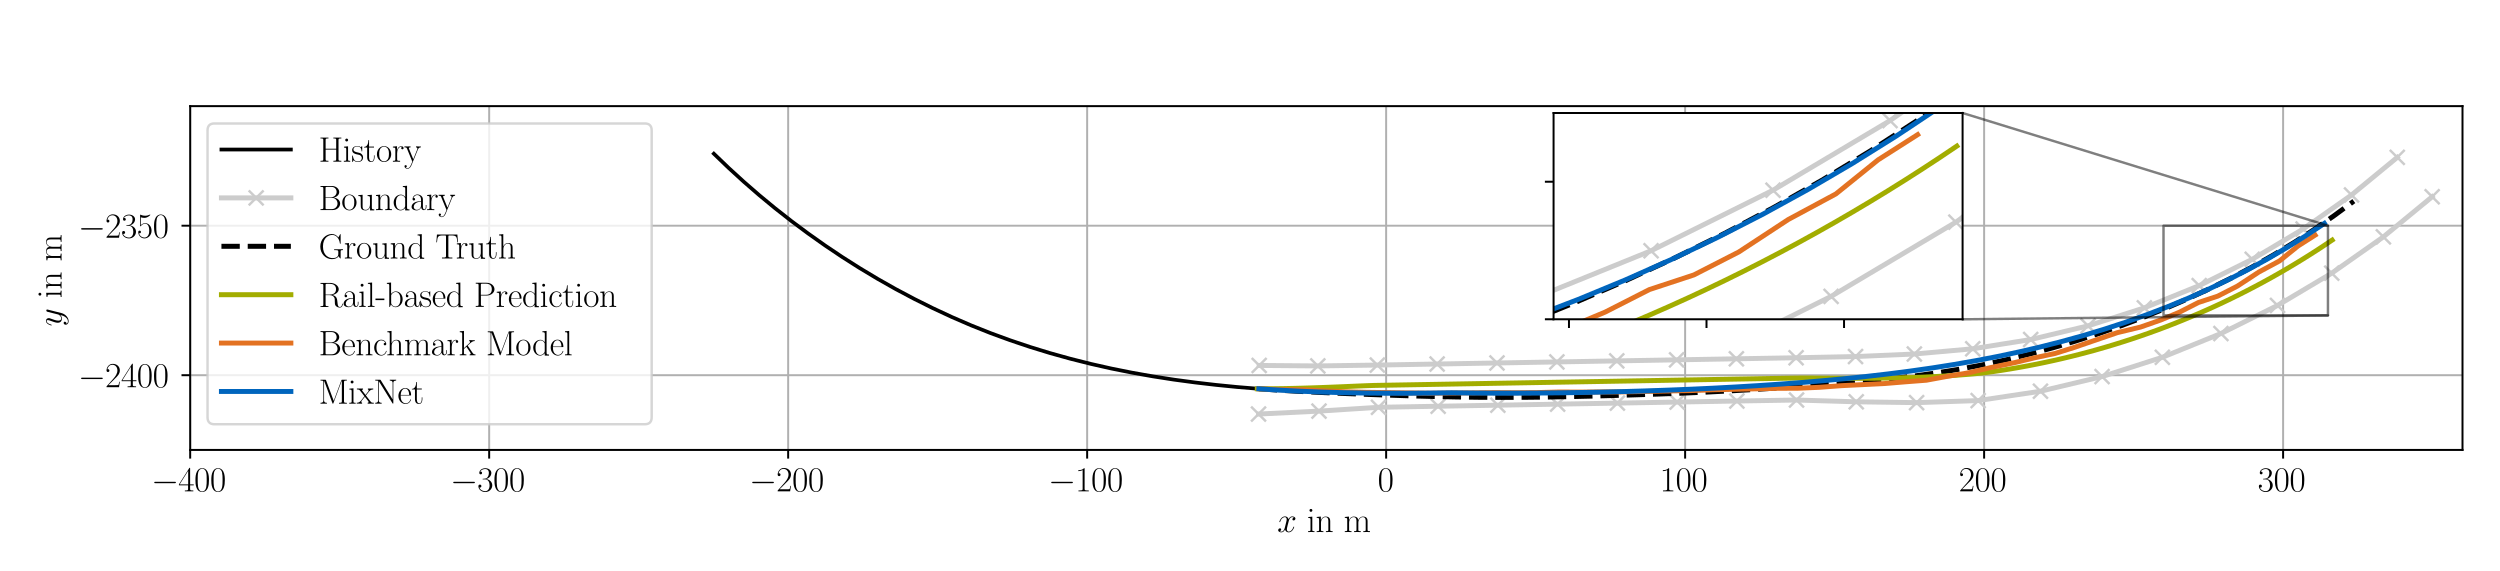 <?xml version="1.0" encoding="utf-8" standalone="no"?>
<!DOCTYPE svg PUBLIC "-//W3C//DTD SVG 1.1//EN"
  "http://www.w3.org/Graphics/SVG/1.1/DTD/svg11.dtd">
<svg height="230.4pt" version="1.1" viewBox="0 0 1008 230.4" width="1008pt" xmlns="http://www.w3.org/2000/svg" xmlns:xlink="http://www.w3.org/1999/xlink">
 <defs>
  <style type="text/css">*{stroke-linecap:butt;stroke-linejoin:round;}</style>
 </defs>
 <g id="figure_1">
  <g id="patch_1">
   <path d="M 0 230.4 
L 1008 230.4 
L 1008 0 
L 0 0 
z
" style="fill:#ffffff;"/>
  </g>
  <g id="axes_1">
   <g id="patch_2">
    <path d="M 76.68 181.42 
L 992.88 181.42 
L 992.88 42.784 
L 76.68 42.784 
z
" style="fill:#ffffff;"/>
   </g>
   <g id="matplotlib.axis_1">
    <g id="xtick_1">
     <g id="line2d_1">
      <path clip-path="url(#p7d29afaa4d)" d="M 76.68 181.42 
L 76.68 42.784 
" style="fill:none;stroke:#b0b0b0;stroke-linecap:square;stroke-width:0.8;"/>
     </g>
     <g id="line2d_2">
      <defs>
       <path d="M 0 0 
L 0 3.5 
" id="m3eb6d9609a" style="stroke:#000000;stroke-width:0.8;"/>
      </defs>
      <g>
       <use style="stroke:#000000;stroke-width:0.8;" x="76.68" xlink:href="#m3eb6d9609a" y="181.42"/>
      </g>
     </g>
     <g id="text_1">
      <!-- $\mathdefault{−400}$ -->
      <g transform="translate(61.013 198.106)scale(0.14 -0.14)">
       <defs>
        <path d="M 4218 1472 
C 4326 1472 4442 1472 4442 1600 
C 4442 1728 4326 1728 4218 1728 
L 755 1728 
C 646 1728 531 1728 531 1600 
C 531 1472 646 1472 755 1472 
L 4218 1472 
z
" id="CMSY10-0" transform="scale(0.016)"/>
        <path d="M 2150 4122 
C 2150 4256 2144 4256 2029 4256 
L 128 1254 
L 128 1088 
L 1779 1088 
L 1779 457 
C 1779 224 1766 160 1318 160 
L 1197 160 
L 1197 0 
C 1402 0 1747 0 1965 0 
C 2182 0 2528 0 2733 0 
L 2733 160 
L 2611 160 
C 2163 160 2150 224 2150 457 
L 2150 1088 
L 2803 1088 
L 2803 1254 
L 2150 1254 
L 2150 4122 
z
M 1798 3703 
L 1798 1254 
L 256 1254 
L 1798 3703 
z
" id="CMR17-34" transform="scale(0.016)"/>
        <path d="M 2688 2025 
C 2688 2416 2682 3080 2413 3591 
C 2176 4039 1798 4198 1466 4198 
C 1158 4198 768 4058 525 3597 
C 269 3118 243 2524 243 2025 
C 243 1661 250 1106 448 619 
C 723 -39 1216 -128 1466 -128 
C 1760 -128 2208 -7 2470 600 
C 2662 1042 2688 1559 2688 2025 
z
M 1466 -26 
C 1056 -26 813 325 723 812 
C 653 1188 653 1738 653 2096 
C 653 2588 653 2997 736 3387 
C 858 3929 1216 4096 1466 4096 
C 1728 4096 2067 3923 2189 3400 
C 2272 3036 2278 2607 2278 2096 
C 2278 1680 2278 1169 2202 792 
C 2067 95 1690 -26 1466 -26 
z
" id="CMR17-30" transform="scale(0.016)"/>
       </defs>
       <use transform="scale(0.996)" xlink:href="#CMSY10-0"/>
       <use transform="translate(77.487 0)scale(0.996)" xlink:href="#CMR17-34"/>
       <use transform="translate(123.178 0)scale(0.996)" xlink:href="#CMR17-30"/>
       <use transform="translate(168.868 0)scale(0.996)" xlink:href="#CMR17-30"/>
      </g>
     </g>
    </g>
    <g id="xtick_2">
     <g id="line2d_3">
      <path clip-path="url(#p7d29afaa4d)" d="M 197.233 181.42 
L 197.233 42.784 
" style="fill:none;stroke:#b0b0b0;stroke-linecap:square;stroke-width:0.8;"/>
     </g>
     <g id="line2d_4">
      <g>
       <use style="stroke:#000000;stroke-width:0.8;" x="197.233" xlink:href="#m3eb6d9609a" y="181.42"/>
      </g>
     </g>
     <g id="text_2">
      <!-- $\mathdefault{−300}$ -->
      <g transform="translate(181.566 198.106)scale(0.14 -0.14)">
       <defs>
        <path d="M 1414 2157 
C 1984 2157 2234 1662 2234 1090 
C 2234 320 1824 25 1453 25 
C 1114 25 563 194 390 693 
C 422 680 454 680 486 680 
C 640 680 755 782 755 948 
C 755 1133 614 1216 486 1216 
C 378 1216 211 1165 211 926 
C 211 335 787 -128 1466 -128 
C 2176 -128 2720 430 2720 1085 
C 2720 1707 2208 2157 1600 2227 
C 2086 2328 2554 2756 2554 3329 
C 2554 3820 2048 4179 1472 4179 
C 890 4179 378 3829 378 3329 
C 378 3110 544 3072 627 3072 
C 762 3072 877 3155 877 3321 
C 877 3486 762 3569 627 3569 
C 602 3569 570 3569 544 3557 
C 730 3959 1235 4032 1459 4032 
C 1683 4032 2106 3925 2106 3320 
C 2106 3143 2080 2828 1862 2550 
C 1670 2304 1453 2304 1242 2284 
C 1210 2284 1062 2269 1037 2269 
C 992 2263 966 2257 966 2208 
C 966 2163 973 2157 1101 2157 
L 1414 2157 
z
" id="CMR17-33" transform="scale(0.016)"/>
       </defs>
       <use transform="scale(0.996)" xlink:href="#CMSY10-0"/>
       <use transform="translate(77.487 0)scale(0.996)" xlink:href="#CMR17-33"/>
       <use transform="translate(123.178 0)scale(0.996)" xlink:href="#CMR17-30"/>
       <use transform="translate(168.868 0)scale(0.996)" xlink:href="#CMR17-30"/>
      </g>
     </g>
    </g>
    <g id="xtick_3">
     <g id="line2d_5">
      <path clip-path="url(#p7d29afaa4d)" d="M 317.785 181.42 
L 317.785 42.784 
" style="fill:none;stroke:#b0b0b0;stroke-linecap:square;stroke-width:0.8;"/>
     </g>
     <g id="line2d_6">
      <g>
       <use style="stroke:#000000;stroke-width:0.8;" x="317.785" xlink:href="#m3eb6d9609a" y="181.42"/>
      </g>
     </g>
     <g id="text_3">
      <!-- $\mathdefault{−200}$ -->
      <g transform="translate(302.118 198.106)scale(0.14 -0.14)">
       <defs>
        <path d="M 2669 989 
L 2554 989 
C 2490 536 2438 459 2413 420 
C 2381 369 1920 369 1830 369 
L 602 369 
C 832 619 1280 1072 1824 1597 
C 2214 1967 2669 2402 2669 3035 
C 2669 3790 2067 4224 1395 4224 
C 691 4224 262 3604 262 3030 
C 262 2780 448 2748 525 2748 
C 589 2748 781 2787 781 3010 
C 781 3207 614 3264 525 3264 
C 486 3264 448 3258 422 3245 
C 544 3790 915 4058 1306 4058 
C 1862 4058 2227 3617 2227 3035 
C 2227 2479 1901 2000 1536 1584 
L 262 146 
L 262 0 
L 2515 0 
L 2669 989 
z
" id="CMR17-32" transform="scale(0.016)"/>
       </defs>
       <use transform="scale(0.996)" xlink:href="#CMSY10-0"/>
       <use transform="translate(77.487 0)scale(0.996)" xlink:href="#CMR17-32"/>
       <use transform="translate(123.178 0)scale(0.996)" xlink:href="#CMR17-30"/>
       <use transform="translate(168.868 0)scale(0.996)" xlink:href="#CMR17-30"/>
      </g>
     </g>
    </g>
    <g id="xtick_4">
     <g id="line2d_7">
      <path clip-path="url(#p7d29afaa4d)" d="M 438.338 181.42 
L 438.338 42.784 
" style="fill:none;stroke:#b0b0b0;stroke-linecap:square;stroke-width:0.8;"/>
     </g>
     <g id="line2d_8">
      <g>
       <use style="stroke:#000000;stroke-width:0.8;" x="438.338" xlink:href="#m3eb6d9609a" y="181.42"/>
      </g>
     </g>
     <g id="text_4">
      <!-- $\mathdefault{−100}$ -->
      <g transform="translate(422.671 198.106)scale(0.14 -0.14)">
       <defs>
        <path d="M 1702 4058 
C 1702 4192 1696 4192 1606 4192 
C 1357 3916 979 3827 621 3827 
C 602 3827 570 3827 563 3808 
C 557 3795 557 3782 557 3648 
C 755 3648 1088 3686 1344 3839 
L 1344 461 
C 1344 236 1331 160 781 160 
L 589 160 
L 589 0 
C 896 0 1216 0 1523 0 
C 1830 0 2150 0 2458 0 
L 2458 160 
L 2266 160 
C 1715 160 1702 230 1702 458 
L 1702 4058 
z
" id="CMR17-31" transform="scale(0.016)"/>
       </defs>
       <use transform="scale(0.996)" xlink:href="#CMSY10-0"/>
       <use transform="translate(77.487 0)scale(0.996)" xlink:href="#CMR17-31"/>
       <use transform="translate(123.178 0)scale(0.996)" xlink:href="#CMR17-30"/>
       <use transform="translate(168.868 0)scale(0.996)" xlink:href="#CMR17-30"/>
      </g>
     </g>
    </g>
    <g id="xtick_5">
     <g id="line2d_9">
      <path clip-path="url(#p7d29afaa4d)" d="M 558.891 181.42 
L 558.891 42.784 
" style="fill:none;stroke:#b0b0b0;stroke-linecap:square;stroke-width:0.8;"/>
     </g>
     <g id="line2d_10">
      <g>
       <use style="stroke:#000000;stroke-width:0.8;" x="558.891" xlink:href="#m3eb6d9609a" y="181.42"/>
      </g>
     </g>
     <g id="text_5">
      <!-- $\mathdefault{0}$ -->
      <g transform="translate(555.476 198.106)scale(0.14 -0.14)">
       <use transform="scale(0.996)" xlink:href="#CMR17-30"/>
      </g>
     </g>
    </g>
    <g id="xtick_6">
     <g id="line2d_11">
      <path clip-path="url(#p7d29afaa4d)" d="M 679.443 181.42 
L 679.443 42.784 
" style="fill:none;stroke:#b0b0b0;stroke-linecap:square;stroke-width:0.8;"/>
     </g>
     <g id="line2d_12">
      <g>
       <use style="stroke:#000000;stroke-width:0.8;" x="679.443" xlink:href="#m3eb6d9609a" y="181.42"/>
      </g>
     </g>
     <g id="text_6">
      <!-- $\mathdefault{100}$ -->
      <g transform="translate(669.2 198.106)scale(0.14 -0.14)">
       <use transform="scale(0.996)" xlink:href="#CMR17-31"/>
       <use transform="translate(45.69 0)scale(0.996)" xlink:href="#CMR17-30"/>
       <use transform="translate(91.381 0)scale(0.996)" xlink:href="#CMR17-30"/>
      </g>
     </g>
    </g>
    <g id="xtick_7">
     <g id="line2d_13">
      <path clip-path="url(#p7d29afaa4d)" d="M 799.996 181.42 
L 799.996 42.784 
" style="fill:none;stroke:#b0b0b0;stroke-linecap:square;stroke-width:0.8;"/>
     </g>
     <g id="line2d_14">
      <g>
       <use style="stroke:#000000;stroke-width:0.8;" x="799.996" xlink:href="#m3eb6d9609a" y="181.42"/>
      </g>
     </g>
     <g id="text_7">
      <!-- $\mathdefault{200}$ -->
      <g transform="translate(789.753 198.106)scale(0.14 -0.14)">
       <use transform="scale(0.996)" xlink:href="#CMR17-32"/>
       <use transform="translate(45.69 0)scale(0.996)" xlink:href="#CMR17-30"/>
       <use transform="translate(91.381 0)scale(0.996)" xlink:href="#CMR17-30"/>
      </g>
     </g>
    </g>
    <g id="xtick_8">
     <g id="line2d_15">
      <path clip-path="url(#p7d29afaa4d)" d="M 920.548 181.42 
L 920.548 42.784 
" style="fill:none;stroke:#b0b0b0;stroke-linecap:square;stroke-width:0.8;"/>
     </g>
     <g id="line2d_16">
      <g>
       <use style="stroke:#000000;stroke-width:0.8;" x="920.548" xlink:href="#m3eb6d9609a" y="181.42"/>
      </g>
     </g>
     <g id="text_8">
      <!-- $\mathdefault{300}$ -->
      <g transform="translate(910.306 198.106)scale(0.14 -0.14)">
       <use transform="scale(0.996)" xlink:href="#CMR17-33"/>
       <use transform="translate(45.69 0)scale(0.996)" xlink:href="#CMR17-30"/>
       <use transform="translate(91.381 0)scale(0.996)" xlink:href="#CMR17-30"/>
      </g>
     </g>
    </g>
    <g id="text_9">
     <!-- $x$ in m -->
     <g transform="translate(514.967 214.504)scale(0.14 -0.14)">
      <defs>
       <path d="M 3034 2606 
C 2829 2567 2752 2414 2752 2293 
C 2752 2139 2874 2088 2963 2088 
C 3155 2088 3290 2254 3290 2427 
C 3290 2695 2982 2816 2714 2816 
C 2323 2816 2106 2433 2048 2312 
C 1901 2816 1504 2816 1389 2816 
C 736 2816 390 1980 390 1839 
C 390 1814 416 1782 461 1782 
C 512 1782 525 1820 538 1846 
C 755 2555 1184 2689 1370 2689 
C 1658 2689 1715 2420 1715 2267 
C 1715 2127 1677 1980 1600 1673 
L 1382 798 
C 1286 415 1101 64 762 64 
C 730 64 570 64 435 147 
C 666 192 717 383 717 460 
C 717 588 621 664 499 664 
C 346 664 179 530 179 326 
C 179 57 480 -64 755 -64 
C 1062 -64 1280 179 1414 441 
C 1517 64 1837 -64 2074 -64 
C 2726 -64 3072 773 3072 913 
C 3072 945 3046 971 3008 971 
C 2950 971 2944 939 2925 888 
C 2752 326 2381 64 2093 64 
C 1869 64 1747 230 1747 492 
C 1747 632 1773 734 1875 1156 
L 2099 2024 
C 2195 2408 2413 2689 2707 2689 
C 2720 2689 2899 2689 3034 2606 
z
" id="CMMI12-78" transform="scale(0.016)"/>
       <path d="M 992 3909 
C 992 4049 877 4170 730 4170 
C 589 4170 467 4056 467 3909 
C 467 3769 582 3648 730 3648 
C 870 3648 992 3763 992 3909 
z
M 243 2706 
L 243 2541 
C 602 2541 653 2502 653 2197 
L 653 427 
C 653 184 627 153 218 153 
L 218 -13 
C 371 0 646 0 806 0 
C 960 0 1222 0 1370 -13 
L 1370 153 
C 992 153 979 191 979 420 
L 979 2776 
L 243 2706 
z
" id="CMR17-69" transform="scale(0.016)"/>
       <path d="M 2656 1933 
C 2656 2259 2592 2790 1837 2790 
C 1331 2790 1069 2400 973 2144 
L 966 2144 
L 966 2790 
L 211 2720 
L 211 2554 
C 589 2554 646 2515 646 2208 
L 646 428 
C 646 184 621 153 211 153 
L 211 -13 
C 365 0 646 0 813 0 
C 979 0 1267 0 1421 -13 
L 1421 153 
C 1011 153 986 178 986 428 
L 986 1658 
C 986 2247 1344 2688 1792 2688 
C 2266 2688 2317 2266 2317 1958 
L 2317 428 
C 2317 184 2291 153 1882 153 
L 1882 -13 
C 2035 0 2317 0 2483 0 
C 2650 0 2938 0 3091 -13 
L 3091 153 
C 2682 153 2656 178 2656 428 
L 2656 1933 
z
" id="CMR17-6e" transform="scale(0.016)"/>
       <path d="M 4326 1933 
C 4326 2252 4269 2790 3507 2790 
C 3072 2790 2771 2496 2656 2151 
L 2650 2151 
C 2573 2676 2195 2790 1837 2790 
C 1331 2790 1069 2400 973 2144 
L 966 2144 
L 966 2790 
L 211 2720 
L 211 2554 
C 589 2554 646 2515 646 2208 
L 646 428 
C 646 184 621 153 211 153 
L 211 -13 
C 365 0 646 0 813 0 
C 979 0 1267 0 1421 -13 
L 1421 153 
C 1011 153 986 178 986 428 
L 986 1658 
C 986 2247 1344 2688 1792 2688 
C 2266 2688 2317 2266 2317 1958 
L 2317 428 
C 2317 184 2291 153 1882 153 
L 1882 -13 
C 2035 0 2317 0 2483 0 
C 2650 0 2938 0 3091 -13 
L 3091 153 
C 2682 153 2656 178 2656 428 
L 2656 1658 
C 2656 2247 3014 2688 3462 2688 
C 3936 2688 3987 2266 3987 1958 
L 3987 428 
C 3987 184 3962 153 3552 153 
L 3552 -13 
C 3706 0 3987 0 4154 0 
C 4320 0 4608 0 4762 -13 
L 4762 153 
C 4352 153 4326 178 4326 428 
L 4326 1933 
z
" id="CMR17-6d" transform="scale(0.016)"/>
      </defs>
      <use transform="scale(0.996)" xlink:href="#CMMI12-78"/>
      <use transform="translate(85.51 0)scale(0.996)" xlink:href="#CMR17-69"/>
      <use transform="translate(110.381 0)scale(0.996)" xlink:href="#CMR17-6e"/>
      <use transform="translate(191.352 0)scale(0.996)" xlink:href="#CMR17-6d"/>
     </g>
    </g>
   </g>
   <g id="matplotlib.axis_2">
    <g id="ytick_1">
     <g id="line2d_17">
      <path clip-path="url(#p7d29afaa4d)" d="M 76.68 151.282 
L 992.88 151.282 
" style="fill:none;stroke:#b0b0b0;stroke-linecap:square;stroke-width:0.8;"/>
     </g>
     <g id="line2d_18">
      <defs>
       <path d="M 0 0 
L -3.5 0 
" id="mc93f47035d" style="stroke:#000000;stroke-width:0.8;"/>
      </defs>
      <g>
       <use style="stroke:#000000;stroke-width:0.8;" x="76.68" xlink:href="#mc93f47035d" y="151.282"/>
      </g>
     </g>
     <g id="text_10">
      <!-- $\mathdefault{−2400}$ -->
      <g transform="translate(31.518 156.125)scale(0.14 -0.14)">
       <use transform="scale(0.996)" xlink:href="#CMSY10-0"/>
       <use transform="translate(77.487 0)scale(0.996)" xlink:href="#CMR17-32"/>
       <use transform="translate(123.178 0)scale(0.996)" xlink:href="#CMR17-34"/>
       <use transform="translate(168.868 0)scale(0.996)" xlink:href="#CMR17-30"/>
       <use transform="translate(214.559 0)scale(0.996)" xlink:href="#CMR17-30"/>
      </g>
     </g>
    </g>
    <g id="ytick_2">
     <g id="line2d_19">
      <path clip-path="url(#p7d29afaa4d)" d="M 76.68 91.005 
L 992.88 91.005 
" style="fill:none;stroke:#b0b0b0;stroke-linecap:square;stroke-width:0.8;"/>
     </g>
     <g id="line2d_20">
      <g>
       <use style="stroke:#000000;stroke-width:0.8;" x="76.68" xlink:href="#mc93f47035d" y="91.005"/>
      </g>
     </g>
     <g id="text_11">
      <!-- $\mathdefault{−2350}$ -->
      <g transform="translate(31.518 95.848)scale(0.14 -0.14)">
       <defs>
        <path d="M 730 3692 
C 794 3666 1056 3584 1325 3584 
C 1920 3584 2246 3911 2432 4100 
C 2432 4157 2432 4192 2394 4192 
C 2387 4192 2374 4192 2323 4163 
C 2099 4058 1837 3973 1517 3973 
C 1325 3973 1037 3999 723 4139 
C 653 4171 640 4171 634 4171 
C 602 4171 595 4164 595 4037 
L 595 2203 
C 595 2089 595 2057 659 2057 
C 691 2057 704 2070 736 2114 
C 941 2401 1222 2522 1542 2522 
C 1766 2522 2246 2382 2246 1289 
C 2246 1085 2246 715 2054 421 
C 1894 159 1645 25 1370 25 
C 947 25 518 320 403 814 
C 429 807 480 795 506 795 
C 589 795 749 840 749 1038 
C 749 1210 627 1280 506 1280 
C 358 1280 262 1190 262 1011 
C 262 454 704 -128 1382 -128 
C 2042 -128 2669 440 2669 1264 
C 2669 2030 2170 2624 1549 2624 
C 1222 2624 947 2503 730 2274 
L 730 3692 
z
" id="CMR17-35" transform="scale(0.016)"/>
       </defs>
       <use transform="scale(0.996)" xlink:href="#CMSY10-0"/>
       <use transform="translate(77.487 0)scale(0.996)" xlink:href="#CMR17-32"/>
       <use transform="translate(123.178 0)scale(0.996)" xlink:href="#CMR17-33"/>
       <use transform="translate(168.868 0)scale(0.996)" xlink:href="#CMR17-35"/>
       <use transform="translate(214.559 0)scale(0.996)" xlink:href="#CMR17-30"/>
      </g>
     </g>
    </g>
    <g id="text_12">
     <!-- $y$ in m -->
     <g transform="translate(24.806 131.615)rotate(-90)scale(0.14 -0.14)">
      <defs>
       <path d="M 1683 -700 
C 1510 -939 1261 -1152 947 -1152 
C 870 -1152 563 -1152 467 -889 
C 486 -895 518 -895 531 -895 
C 723 -895 851 -729 851 -582 
C 851 -435 730 -384 634 -384 
C 531 -384 307 -458 307 -759 
C 307 -1071 582 -1286 947 -1286 
C 1587 -1286 2234 -700 2413 6 
L 3040 2485 
C 3046 2517 3059 2556 3059 2594 
C 3059 2689 2982 2753 2886 2753 
C 2829 2753 2694 2727 2643 2535 
L 2170 658 
C 2138 543 2138 530 2086 460 
C 1958 281 1747 64 1440 64 
C 1082 64 1050 415 1050 588 
C 1050 952 1222 1443 1395 1903 
C 1466 2088 1504 2178 1504 2305 
C 1504 2574 1312 2816 998 2816 
C 410 2816 173 1890 173 1839 
C 173 1814 198 1782 243 1782 
C 301 1782 307 1807 333 1897 
C 486 2433 730 2689 979 2689 
C 1037 2689 1146 2689 1146 2478 
C 1146 2312 1075 2127 979 1884 
C 666 1047 666 837 666 683 
C 666 77 1101 -64 1421 -64 
C 1606 -64 1837 -6 2061 230 
L 2067 224 
C 1971 -147 1907 -392 1683 -700 
z
" id="CMMI12-79" transform="scale(0.016)"/>
      </defs>
      <use transform="scale(0.996)" xlink:href="#CMMI12-79"/>
      <use transform="translate(81.215 0)scale(0.996)" xlink:href="#CMR17-69"/>
      <use transform="translate(106.086 0)scale(0.996)" xlink:href="#CMR17-6e"/>
      <use transform="translate(187.057 0)scale(0.996)" xlink:href="#CMR17-6d"/>
     </g>
    </g>
   </g>
   <g id="line2d_21">
    <path clip-path="url(#p7d29afaa4d)" d="M 287.822 61.971 
L 293.745 67.663 
L 299.842 73.235 
L 306.183 78.741 
L 312.52 83.973 
L 319.127 89.154 
L 325.78 94.103 
L 332.665 98.978 
L 339.569 103.611 
L 346.626 108.091 
L 353.858 112.433 
L 361.164 116.565 
L 368.619 120.521 
L 376.135 124.264 
L 383.753 127.811 
L 391.536 131.176 
L 399.357 134.294 
L 407.288 137.197 
L 415.327 139.9 
L 423.408 142.376 
L 431.582 144.649 
L 439.817 146.721 
L 448.135 148.596 
L 456.481 150.268 
L 464.863 151.754 
L 473.289 153.067 
L 481.832 154.213 
L 490.363 155.206 
L 498.973 156.059 
L 507.571 156.764 
" style="fill:none;stroke:#000000;stroke-linecap:square;stroke-width:1.5;"/>
   </g>
   <g id="line2d_22">
    <path clip-path="url(#p7d29afaa4d)" d="M 507.698 147.346 
L 531.345 147.541 
L 555.341 147.196 
L 579.444 146.775 
L 603.582 146.354 
L 627.728 145.932 
L 651.871 145.511 
L 676 145.09 
L 700.108 144.669 
L 724.18 144.248 
L 748.145 143.756 
L 771.866 142.741 
L 795.412 140.627 
L 818.772 136.893 
L 841.896 131.381 
L 864.602 124.122 
L 886.717 115.156 
L 908.096 104.542 
L 928.61 92.337 
L 948.14 78.613 
L 966.572 63.448 
" style="fill:none;stroke:#cccccc;stroke-linecap:square;stroke-width:2;"/>
    <defs>
     <path d="M -3 3 
L 3 -3 
M -3 -3 
L 3 3 
" id="m4a6bb0d849" style="stroke:#cccccc;"/>
    </defs>
    <g clip-path="url(#p7d29afaa4d)">
     <use style="fill:#cccccc;stroke:#cccccc;" x="507.698" xlink:href="#m4a6bb0d849" y="147.346"/>
     <use style="fill:#cccccc;stroke:#cccccc;" x="531.345" xlink:href="#m4a6bb0d849" y="147.541"/>
     <use style="fill:#cccccc;stroke:#cccccc;" x="555.341" xlink:href="#m4a6bb0d849" y="147.196"/>
     <use style="fill:#cccccc;stroke:#cccccc;" x="579.444" xlink:href="#m4a6bb0d849" y="146.775"/>
     <use style="fill:#cccccc;stroke:#cccccc;" x="603.582" xlink:href="#m4a6bb0d849" y="146.354"/>
     <use style="fill:#cccccc;stroke:#cccccc;" x="627.728" xlink:href="#m4a6bb0d849" y="145.932"/>
     <use style="fill:#cccccc;stroke:#cccccc;" x="651.871" xlink:href="#m4a6bb0d849" y="145.511"/>
     <use style="fill:#cccccc;stroke:#cccccc;" x="676" xlink:href="#m4a6bb0d849" y="145.09"/>
     <use style="fill:#cccccc;stroke:#cccccc;" x="700.108" xlink:href="#m4a6bb0d849" y="144.669"/>
     <use style="fill:#cccccc;stroke:#cccccc;" x="724.18" xlink:href="#m4a6bb0d849" y="144.248"/>
     <use style="fill:#cccccc;stroke:#cccccc;" x="748.145" xlink:href="#m4a6bb0d849" y="143.756"/>
     <use style="fill:#cccccc;stroke:#cccccc;" x="771.866" xlink:href="#m4a6bb0d849" y="142.741"/>
     <use style="fill:#cccccc;stroke:#cccccc;" x="795.412" xlink:href="#m4a6bb0d849" y="140.627"/>
     <use style="fill:#cccccc;stroke:#cccccc;" x="818.772" xlink:href="#m4a6bb0d849" y="136.893"/>
     <use style="fill:#cccccc;stroke:#cccccc;" x="841.896" xlink:href="#m4a6bb0d849" y="131.381"/>
     <use style="fill:#cccccc;stroke:#cccccc;" x="864.602" xlink:href="#m4a6bb0d849" y="124.122"/>
     <use style="fill:#cccccc;stroke:#cccccc;" x="886.717" xlink:href="#m4a6bb0d849" y="115.156"/>
     <use style="fill:#cccccc;stroke:#cccccc;" x="908.096" xlink:href="#m4a6bb0d849" y="104.542"/>
     <use style="fill:#cccccc;stroke:#cccccc;" x="928.61" xlink:href="#m4a6bb0d849" y="92.337"/>
     <use style="fill:#cccccc;stroke:#cccccc;" x="948.14" xlink:href="#m4a6bb0d849" y="78.613"/>
     <use style="fill:#cccccc;stroke:#cccccc;" x="966.572" xlink:href="#m4a6bb0d849" y="63.448"/>
    </g>
   </g>
   <g id="line2d_23">
    <path clip-path="url(#p7d29afaa4d)" d="M 507.435 166.941 
L 531.821 165.76 
L 555.814 164.221 
L 579.857 163.793 
L 603.934 163.373 
L 628.028 162.953 
L 652.126 162.532 
L 676.221 162.112 
L 700.303 161.691 
L 724.359 161.291 
L 748.432 162.006 
L 772.768 162.347 
L 797.587 161.516 
L 822.711 157.741 
L 847.555 151.829 
L 871.862 144.059 
L 895.473 134.482 
L 918.279 123.157 
L 940.153 110.14 
L 960.979 95.505 
L 980.641 79.329 
" style="fill:none;stroke:#cccccc;stroke-linecap:square;stroke-width:2;"/>
    <g clip-path="url(#p7d29afaa4d)">
     <use style="fill:#cccccc;stroke:#cccccc;" x="507.435" xlink:href="#m4a6bb0d849" y="166.941"/>
     <use style="fill:#cccccc;stroke:#cccccc;" x="531.821" xlink:href="#m4a6bb0d849" y="165.76"/>
     <use style="fill:#cccccc;stroke:#cccccc;" x="555.814" xlink:href="#m4a6bb0d849" y="164.221"/>
     <use style="fill:#cccccc;stroke:#cccccc;" x="579.857" xlink:href="#m4a6bb0d849" y="163.793"/>
     <use style="fill:#cccccc;stroke:#cccccc;" x="603.934" xlink:href="#m4a6bb0d849" y="163.373"/>
     <use style="fill:#cccccc;stroke:#cccccc;" x="628.028" xlink:href="#m4a6bb0d849" y="162.953"/>
     <use style="fill:#cccccc;stroke:#cccccc;" x="652.126" xlink:href="#m4a6bb0d849" y="162.532"/>
     <use style="fill:#cccccc;stroke:#cccccc;" x="676.221" xlink:href="#m4a6bb0d849" y="162.112"/>
     <use style="fill:#cccccc;stroke:#cccccc;" x="700.303" xlink:href="#m4a6bb0d849" y="161.691"/>
     <use style="fill:#cccccc;stroke:#cccccc;" x="724.359" xlink:href="#m4a6bb0d849" y="161.291"/>
     <use style="fill:#cccccc;stroke:#cccccc;" x="748.432" xlink:href="#m4a6bb0d849" y="162.006"/>
     <use style="fill:#cccccc;stroke:#cccccc;" x="772.768" xlink:href="#m4a6bb0d849" y="162.347"/>
     <use style="fill:#cccccc;stroke:#cccccc;" x="797.587" xlink:href="#m4a6bb0d849" y="161.516"/>
     <use style="fill:#cccccc;stroke:#cccccc;" x="822.711" xlink:href="#m4a6bb0d849" y="157.741"/>
     <use style="fill:#cccccc;stroke:#cccccc;" x="847.555" xlink:href="#m4a6bb0d849" y="151.829"/>
     <use style="fill:#cccccc;stroke:#cccccc;" x="871.862" xlink:href="#m4a6bb0d849" y="144.059"/>
     <use style="fill:#cccccc;stroke:#cccccc;" x="895.473" xlink:href="#m4a6bb0d849" y="134.482"/>
     <use style="fill:#cccccc;stroke:#cccccc;" x="918.279" xlink:href="#m4a6bb0d849" y="123.157"/>
     <use style="fill:#cccccc;stroke:#cccccc;" x="940.153" xlink:href="#m4a6bb0d849" y="110.14"/>
     <use style="fill:#cccccc;stroke:#cccccc;" x="960.979" xlink:href="#m4a6bb0d849" y="95.505"/>
     <use style="fill:#cccccc;stroke:#cccccc;" x="980.641" xlink:href="#m4a6bb0d849" y="79.329"/>
    </g>
   </g>
   <g id="line2d_24">
    <path clip-path="url(#p7d29afaa4d)" d="M 507.571 156.764 
L 516.384 157.372 
L 525.137 157.88 
L 533.925 158.308 
L 542.784 158.686 
L 551.66 159.032 
L 560.51 159.346 
L 569.41 159.634 
L 578.388 159.877 
L 587.32 160.064 
L 596.308 160.19 
L 605.33 160.24 
L 614.4 160.205 
L 623.477 160.102 
L 632.56 159.93 
L 641.689 159.71 
L 650.837 159.463 
L 660.003 159.18 
L 669.212 158.868 
L 678.442 158.521 
L 687.679 158.112 
L 696.934 157.643 
L 706.219 157.113 
L 715.531 156.518 
L 724.879 155.88 
L 734.22 155.206 
L 743.586 154.477 
L 752.977 153.655 
L 762.508 152.699 
L 771.913 151.589 
L 781.216 150.291 
L 790.665 148.746 
L 800.002 146.979 
L 809.37 144.94 
L 818.535 142.71 
L 827.862 140.195 
L 837.051 137.466 
L 846.187 134.509 
L 855.266 131.325 
L 864.275 127.924 
L 873.235 124.304 
L 882.14 120.45 
L 890.911 116.396 
L 899.63 112.099 
L 908.206 107.573 
L 916.672 102.79 
L 925.007 97.745 
L 933.173 92.454 
L 941.207 86.885 
L 949.065 81.085 
" style="fill:none;stroke:#000000;stroke-dasharray:7.4,3.2;stroke-dashoffset:0;stroke-width:2;"/>
   </g>
   <g id="line2d_25">
    <path clip-path="url(#p7d29afaa4d)" d="M 506.935 156.766 
L 510.548 156.758 
L 514.162 156.726 
L 517.775 156.674 
L 521.389 156.6 
L 525.003 156.508 
L 528.617 156.399 
L 532.232 156.276 
L 535.847 156.141 
L 539.462 155.997 
L 543.077 155.845 
L 546.692 155.686 
L 550.307 155.535 
L 553.923 155.41 
L 557.54 155.341 
L 561.157 155.278 
L 564.774 155.215 
L 568.39 155.151 
L 572.006 155.088 
L 575.622 155.025 
L 579.238 154.962 
L 582.853 154.899 
L 586.468 154.836 
L 590.082 154.773 
L 593.696 154.71 
L 597.31 154.647 
L 600.923 154.584 
L 604.536 154.521 
L 608.149 154.457 
L 611.762 154.394 
L 615.375 154.331 
L 618.987 154.268 
L 622.6 154.205 
L 626.212 154.142 
L 629.824 154.079 
L 633.437 154.016 
L 637.049 153.953 
L 640.661 153.89 
L 644.273 153.827 
L 647.885 153.764 
L 651.498 153.701 
L 655.11 153.638 
L 658.723 153.575 
L 662.335 153.512 
L 665.948 153.449 
L 669.561 153.386 
L 673.174 153.323 
L 676.788 153.259 
L 680.401 153.196 
L 684.015 153.133 
L 687.63 153.07 
L 691.244 153.007 
L 694.859 152.944 
L 698.474 152.881 
L 702.09 152.818 
L 705.706 152.755 
L 709.323 152.691 
L 712.94 152.628 
L 716.557 152.565 
L 720.175 152.502 
L 723.793 152.446 
L 727.413 152.403 
L 731.033 152.427 
L 734.654 152.457 
L 738.275 152.487 
L 741.896 152.511 
L 745.517 152.525 
L 749.137 152.529 
L 752.757 152.52 
L 756.376 152.497 
L 759.994 152.456 
L 763.611 152.397 
L 767.226 152.318 
L 770.839 152.216 
L 774.45 152.088 
L 778.06 151.934 
L 781.666 151.752 
L 785.27 151.54 
L 788.871 151.296 
L 792.469 151.018 
L 796.064 150.705 
L 799.656 150.355 
L 803.233 149.879 
L 806.803 149.353 
L 810.366 148.785 
L 813.924 148.177 
L 817.476 147.532 
L 821.02 146.845 
L 824.557 146.117 
L 828.087 145.35 
L 831.609 144.545 
L 835.123 143.701 
L 838.629 142.817 
L 842.125 141.895 
L 845.612 140.935 
L 849.089 139.935 
L 852.555 138.895 
L 856.01 137.816 
L 859.453 136.7 
L 862.884 135.545 
L 866.303 134.351 
L 869.708 133.119 
L 873.099 131.849 
L 876.476 130.541 
L 879.838 129.196 
L 883.185 127.814 
L 886.516 126.395 
L 889.831 124.94 
L 893.129 123.449 
L 896.41 121.921 
L 899.672 120.355 
L 902.918 118.754 
L 906.145 117.118 
L 909.352 115.445 
L 912.541 113.737 
L 915.711 111.993 
L 918.86 110.213 
L 921.989 108.4 
L 925.097 106.551 
L 928.185 104.669 
L 931.252 102.754 
L 934.298 100.805 
L 937.321 98.822 
L 940.322 96.806 
" style="fill:none;stroke:#a2ad00;stroke-linecap:square;stroke-width:2;"/>
   </g>
   <g id="line2d_26">
    <path clip-path="url(#p7d29afaa4d)" d="M 507.571 156.764 
L 516.489 157.121 
L 525.234 157.14 
L 533.808 157.593 
L 542.388 157.97 
L 550.96 158.188 
L 559.513 158.295 
L 568.138 158.425 
L 576.588 158.534 
L 585.32 158.45 
L 594.002 158.393 
L 602.814 158.301 
L 611.366 158.356 
L 619.94 158.287 
L 628.766 158.049 
L 637.231 158.1 
L 646 158.018 
L 654.705 158.007 
L 663.438 157.833 
L 672.312 157.642 
L 681.365 157.495 
L 690.817 157.156 
L 699.764 156.951 
L 708.291 156.773 
L 716.683 156.577 
L 724.96 156.534 
L 733.437 156.171 
L 742.488 155.5 
L 751.342 155.067 
L 759.848 154.643 
L 768.516 153.929 
L 776.731 153.299 
L 785.114 151.755 
L 793.795 150.297 
L 802.875 148.159 
L 812.02 146.269 
L 820.78 144.173 
L 828.645 142.502 
L 836.091 140.161 
L 844.237 137.368 
L 853.713 134.122 
L 863.063 131.874 
L 871.215 129.023 
L 878.68 125.904 
L 886.42 121.962 
L 894.232 119.391 
L 902.108 115.363 
L 910.771 109.681 
L 919.123 105.191 
L 926.518 99.221 
L 933.453 94.801 
" style="fill:none;stroke:#e37222;stroke-linecap:square;stroke-width:2;"/>
   </g>
   <g id="line2d_27">
    <path clip-path="url(#p7d29afaa4d)" d="M 507.571 156.764 
L 516.114 157.316 
L 524.681 157.756 
L 533.27 158.09 
L 541.88 158.327 
L 550.508 158.481 
L 559.154 158.555 
L 567.816 158.559 
L 576.495 158.494 
L 585.189 158.365 
L 593.936 158.473 
L 602.692 158.524 
L 611.458 158.524 
L 620.233 158.476 
L 629.017 158.384 
L 637.81 158.249 
L 646.611 158.073 
L 655.42 157.856 
L 664.237 157.594 
L 673.062 157.285 
L 681.894 156.926 
L 690.729 156.514 
L 699.567 156.044 
L 708.407 155.513 
L 717.249 154.917 
L 726.091 154.25 
L 734.932 153.51 
L 743.771 152.685 
L 752.607 151.769 
L 761.437 150.746 
L 770.259 149.613 
L 779.069 148.354 
L 787.865 146.962 
L 796.641 145.426 
L 805.395 143.736 
L 814.121 141.879 
L 822.814 139.854 
L 831.468 137.647 
L 840.08 135.258 
L 848.638 132.671 
L 857.141 129.889 
L 865.574 126.893 
L 873.937 123.692 
L 882.214 120.268 
L 890.403 116.629 
L 898.491 112.76 
L 906.473 108.669 
L 914.338 104.349 
L 922.082 99.808 
L 929.698 95.049 
L 937.178 90.072 
" style="fill:none;stroke:#0065bd;stroke-linecap:square;stroke-width:2;"/>
   </g>
   <g id="patch_3">
    <path d="M 76.68 181.42 
L 76.68 42.784 
" style="fill:none;stroke:#000000;stroke-linecap:square;stroke-linejoin:miter;stroke-width:0.8;"/>
   </g>
   <g id="patch_4">
    <path d="M 992.88 181.42 
L 992.88 42.784 
" style="fill:none;stroke:#000000;stroke-linecap:square;stroke-linejoin:miter;stroke-width:0.8;"/>
   </g>
   <g id="patch_5">
    <path d="M 76.68 181.42 
L 992.88 181.42 
" style="fill:none;stroke:#000000;stroke-linecap:square;stroke-linejoin:miter;stroke-width:0.8;"/>
   </g>
   <g id="patch_6">
    <path d="M 76.68 42.784 
L 992.88 42.784 
" style="fill:none;stroke:#000000;stroke-linecap:square;stroke-linejoin:miter;stroke-width:0.8;"/>
   </g>
   <g id="patch_7">
    <path clip-path="url(#p7d29afaa4d)" d="M 872.327 127.171 
L 938.631 127.171 
L 938.631 91.005 
L 872.327 91.005 
z
" style="fill:none;opacity:0.5;stroke:#000000;stroke-linejoin:miter;"/>
   </g>
   <g id="patch_8">
    <path d="M 791.316 128.738 
Q 864.974 127.955 938.631 127.171 
" style="fill:none;opacity:0.5;stroke:#000000;stroke-linecap:round;"/>
   </g>
   <g id="patch_9">
    <path d="M 791.316 45.557 
Q 864.974 68.281 938.631 91.005 
" style="fill:none;opacity:0.5;stroke:#000000;stroke-linecap:round;"/>
   </g>
   <g id="axes_2">
    <g id="patch_10">
     <path d="M 626.4 128.738 
L 791.316 128.738 
L 791.316 45.557 
L 626.4 45.557 
z
" style="fill:#ffffff;"/>
    </g>
    <g id="matplotlib.axis_3">
     <g id="xtick_9">
      <g id="line2d_28">
       <g>
        <use style="stroke:#000000;stroke-width:0.8;" x="632.608" xlink:href="#m3eb6d9609a" y="128.738"/>
       </g>
      </g>
     </g>
     <g id="xtick_10">
      <g id="line2d_29">
       <g>
        <use style="stroke:#000000;stroke-width:0.8;" x="688.063" xlink:href="#m3eb6d9609a" y="128.738"/>
       </g>
      </g>
     </g>
     <g id="xtick_11">
      <g id="line2d_30">
       <g>
        <use style="stroke:#000000;stroke-width:0.8;" x="743.517" xlink:href="#m3eb6d9609a" y="128.738"/>
       </g>
      </g>
     </g>
    </g>
    <g id="matplotlib.axis_4">
     <g id="ytick_3">
      <g id="line2d_31">
       <g>
        <use style="stroke:#000000;stroke-width:0.8;" x="626.4" xlink:href="#mc93f47035d" y="128.738"/>
       </g>
      </g>
     </g>
     <g id="ytick_4">
      <g id="line2d_32">
       <g>
        <use style="stroke:#000000;stroke-width:0.8;" x="626.4" xlink:href="#mc93f47035d" y="73.284"/>
       </g>
      </g>
     </g>
    </g>
    <g id="line2d_33">
     <path clip-path="url(#p0dee402e1a)" d="M -1 173.129 
L 14.494 172.859 
L 70.031 171.889 
L 125.558 170.92 
L 181.056 169.951 
L 236.504 168.984 
L 291.87 168.016 
L 346.989 166.884 
L 401.547 164.549 
L 455.703 159.686 
L 509.432 151.098 
L 562.617 138.421 
L 614.84 121.725 
L 665.704 101.104 
L 714.877 76.692 
L 762.059 48.62 
L 806.978 17.054 
L 828.921 -1 
" style="fill:none;stroke:#cccccc;stroke-linecap:square;stroke-width:2;"/>
     <g clip-path="url(#p0dee402e1a)">
      <use style="fill:#cccccc;stroke:#cccccc;" x="-1" xlink:href="#m4a6bb0d849" y="173.129"/>
      <use style="fill:#cccccc;stroke:#cccccc;" x="14.494" xlink:href="#m4a6bb0d849" y="172.859"/>
      <use style="fill:#cccccc;stroke:#cccccc;" x="70.031" xlink:href="#m4a6bb0d849" y="171.889"/>
      <use style="fill:#cccccc;stroke:#cccccc;" x="125.558" xlink:href="#m4a6bb0d849" y="170.92"/>
      <use style="fill:#cccccc;stroke:#cccccc;" x="181.056" xlink:href="#m4a6bb0d849" y="169.951"/>
      <use style="fill:#cccccc;stroke:#cccccc;" x="236.504" xlink:href="#m4a6bb0d849" y="168.984"/>
      <use style="fill:#cccccc;stroke:#cccccc;" x="291.87" xlink:href="#m4a6bb0d849" y="168.016"/>
      <use style="fill:#cccccc;stroke:#cccccc;" x="346.989" xlink:href="#m4a6bb0d849" y="166.884"/>
      <use style="fill:#cccccc;stroke:#cccccc;" x="401.547" xlink:href="#m4a6bb0d849" y="164.549"/>
      <use style="fill:#cccccc;stroke:#cccccc;" x="455.703" xlink:href="#m4a6bb0d849" y="159.686"/>
      <use style="fill:#cccccc;stroke:#cccccc;" x="509.432" xlink:href="#m4a6bb0d849" y="151.098"/>
      <use style="fill:#cccccc;stroke:#cccccc;" x="562.617" xlink:href="#m4a6bb0d849" y="138.421"/>
      <use style="fill:#cccccc;stroke:#cccccc;" x="614.84" xlink:href="#m4a6bb0d849" y="121.725"/>
      <use style="fill:#cccccc;stroke:#cccccc;" x="665.704" xlink:href="#m4a6bb0d849" y="101.104"/>
      <use style="fill:#cccccc;stroke:#cccccc;" x="714.877" xlink:href="#m4a6bb0d849" y="76.692"/>
      <use style="fill:#cccccc;stroke:#cccccc;" x="762.059" xlink:href="#m4a6bb0d849" y="48.62"/>
      <use style="fill:#cccccc;stroke:#cccccc;" x="806.978" xlink:href="#m4a6bb0d849" y="17.054"/>
      <use style="fill:#cccccc;stroke:#cccccc;" x="828.921" xlink:href="#m4a6bb0d849" y="-1"/>
     </g>
    </g>
    <g id="line2d_34">
     <path clip-path="url(#p0dee402e1a)" d="M -1 212.288 
L 15.304 212.004 
L 70.719 211.036 
L 126.145 210.069 
L 181.564 209.101 
L 236.952 208.134 
L 292.281 207.215 
L 347.648 208.859 
L 403.621 209.642 
L 460.706 207.731 
L 518.49 199.05 
L 575.633 185.452 
L 631.538 167.579 
L 685.845 145.553 
L 738.296 119.507 
L 788.607 89.566 
L 836.507 55.906 
L 881.73 18.702 
" style="fill:none;stroke:#cccccc;stroke-linecap:square;stroke-width:2;"/>
     <g clip-path="url(#p0dee402e1a)">
      <use style="fill:#cccccc;stroke:#cccccc;" x="-1" xlink:href="#m4a6bb0d849" y="212.288"/>
      <use style="fill:#cccccc;stroke:#cccccc;" x="15.304" xlink:href="#m4a6bb0d849" y="212.004"/>
      <use style="fill:#cccccc;stroke:#cccccc;" x="70.719" xlink:href="#m4a6bb0d849" y="211.036"/>
      <use style="fill:#cccccc;stroke:#cccccc;" x="126.145" xlink:href="#m4a6bb0d849" y="210.069"/>
      <use style="fill:#cccccc;stroke:#cccccc;" x="181.564" xlink:href="#m4a6bb0d849" y="209.101"/>
      <use style="fill:#cccccc;stroke:#cccccc;" x="236.952" xlink:href="#m4a6bb0d849" y="208.134"/>
      <use style="fill:#cccccc;stroke:#cccccc;" x="292.281" xlink:href="#m4a6bb0d849" y="207.215"/>
      <use style="fill:#cccccc;stroke:#cccccc;" x="347.648" xlink:href="#m4a6bb0d849" y="208.859"/>
      <use style="fill:#cccccc;stroke:#cccccc;" x="403.621" xlink:href="#m4a6bb0d849" y="209.642"/>
      <use style="fill:#cccccc;stroke:#cccccc;" x="460.706" xlink:href="#m4a6bb0d849" y="207.731"/>
      <use style="fill:#cccccc;stroke:#cccccc;" x="518.49" xlink:href="#m4a6bb0d849" y="199.05"/>
      <use style="fill:#cccccc;stroke:#cccccc;" x="575.633" xlink:href="#m4a6bb0d849" y="185.452"/>
      <use style="fill:#cccccc;stroke:#cccccc;" x="631.538" xlink:href="#m4a6bb0d849" y="167.579"/>
      <use style="fill:#cccccc;stroke:#cccccc;" x="685.845" xlink:href="#m4a6bb0d849" y="145.553"/>
      <use style="fill:#cccccc;stroke:#cccccc;" x="738.296" xlink:href="#m4a6bb0d849" y="119.507"/>
      <use style="fill:#cccccc;stroke:#cccccc;" x="788.607" xlink:href="#m4a6bb0d849" y="89.566"/>
      <use style="fill:#cccccc;stroke:#cccccc;" x="836.507" xlink:href="#m4a6bb0d849" y="55.906"/>
      <use style="fill:#cccccc;stroke:#cccccc;" x="881.73" xlink:href="#m4a6bb0d849" y="18.702"/>
     </g>
    </g>
    <g id="line2d_35">
     <path clip-path="url(#p0dee402e1a)" d="M -1 204.689 
L 18.515 204.798 
L 39.376 204.716 
L 60.253 204.479 
L 81.143 204.084 
L 102.14 203.578 
L 123.18 203.008 
L 144.262 202.358 
L 165.444 201.641 
L 186.673 200.843 
L 207.917 199.901 
L 229.203 198.823 
L 250.56 197.605 
L 271.977 196.236 
L 293.476 194.769 
L 314.961 193.219 
L 336.503 191.541 
L 358.103 189.65 
L 380.024 187.452 
L 401.656 184.899 
L 423.053 181.913 
L 444.786 178.36 
L 466.26 174.296 
L 487.808 169.608 
L 508.887 164.477 
L 530.338 158.694 
L 551.474 152.417 
L 572.486 145.615 
L 593.366 138.293 
L 614.088 130.471 
L 634.696 122.143 
L 655.179 113.28 
L 675.35 103.955 
L 695.405 94.073 
L 715.128 83.663 
L 734.6 72.661 
L 753.772 61.059 
L 772.552 48.89 
L 791.033 36.08 
L 809.105 22.739 
" style="fill:none;stroke:#000000;stroke-dasharray:7.4,3.2;stroke-dashoffset:0;stroke-width:2;"/>
    </g>
    <g id="line2d_36">
     <path clip-path="url(#p0dee402e1a)" d="M -1 191.951 
L 0.068 191.932 
L 8.379 191.788 
L 16.689 191.642 
L 24.999 191.497 
L 33.309 191.352 
L 41.618 191.207 
L 49.927 191.061 
L 58.235 190.916 
L 66.544 190.772 
L 74.852 190.627 
L 83.16 190.481 
L 91.468 190.336 
L 99.776 190.192 
L 108.084 190.047 
L 116.392 189.901 
L 124.7 189.756 
L 133.009 189.612 
L 141.318 189.467 
L 149.627 189.322 
L 157.936 189.177 
L 166.246 189.032 
L 174.556 188.886 
L 182.867 188.741 
L 191.179 188.596 
L 199.491 188.451 
L 207.804 188.306 
L 216.117 188.161 
L 224.432 188.016 
L 232.747 187.871 
L 241.063 187.725 
L 249.38 187.58 
L 257.698 187.435 
L 266.017 187.29 
L 274.337 187.145 
L 282.658 186.999 
L 290.98 186.87 
L 299.304 186.772 
L 307.631 186.827 
L 315.959 186.896 
L 324.288 186.965 
L 332.616 187.02 
L 340.944 187.052 
L 349.271 187.061 
L 357.597 187.041 
L 365.921 186.988 
L 374.242 186.894 
L 382.56 186.758 
L 390.875 186.576 
L 399.185 186.342 
L 407.492 186.048 
L 415.792 185.694 
L 424.088 185.275 
L 432.377 184.787 
L 440.66 184.226 
L 448.935 183.587 
L 457.203 182.867 
L 465.464 182.061 
L 473.691 180.965 
L 481.902 179.757 
L 490.098 178.45 
L 498.281 177.052 
L 506.449 175.568 
L 514.602 173.988 
L 522.737 172.314 
L 530.856 170.55 
L 538.957 168.699 
L 547.039 166.757 
L 555.102 164.724 
L 563.143 162.604 
L 571.164 160.395 
L 579.16 158.095 
L 587.132 155.703 
L 595.078 153.222 
L 602.998 150.654 
L 610.89 147.997 
L 618.753 145.253 
L 626.585 142.419 
L 634.384 139.497 
L 642.151 136.489 
L 649.884 133.394 
L 657.581 130.216 
L 665.242 126.953 
L 672.866 123.607 
L 680.452 120.177 
L 687.998 116.663 
L 695.502 113.062 
L 702.966 109.38 
L 710.389 105.617 
L 717.766 101.767 
L 725.101 97.839 
L 732.39 93.828 
L 739.633 89.736 
L 746.83 85.564 
L 753.98 81.313 
L 761.082 76.984 
L 768.136 72.578 
L 775.14 68.095 
L 782.094 63.535 
L 788.996 58.897 
" style="fill:none;stroke:#a2ad00;stroke-linecap:square;stroke-width:2;"/>
    </g>
    <g id="line2d_37">
     <path clip-path="url(#p0dee402e1a)" d="M -1 200.48 
L 12.728 200.336 
L 32.398 200.464 
L 52.117 200.306 
L 72.416 199.757 
L 91.886 199.874 
L 112.056 199.687 
L 132.076 199.661 
L 152.163 199.26 
L 172.574 198.821 
L 193.396 198.484 
L 215.135 197.703 
L 235.713 197.232 
L 255.326 196.823 
L 274.627 196.371 
L 293.662 196.272 
L 313.161 195.437 
L 333.979 193.895 
L 354.341 192.9 
L 373.907 191.922 
L 393.843 190.281 
L 412.736 188.831 
L 432.017 185.281 
L 451.985 181.928 
L 472.868 177.011 
L 493.901 172.664 
L 514.05 167.843 
L 532.14 163.999 
L 549.264 158.615 
L 568.002 152.191 
L 589.795 144.726 
L 611.3 139.555 
L 630.05 132.996 
L 647.219 125.824 
L 665.022 116.756 
L 682.99 110.843 
L 701.103 101.579 
L 721.028 88.51 
L 740.237 78.185 
L 757.247 64.453 
L 773.197 54.287 
" style="fill:none;stroke:#e37222;stroke-linecap:square;stroke-width:2;"/>
    </g>
    <g id="line2d_38">
     <path clip-path="url(#p0dee402e1a)" d="M -1 200.771 
L 12.448 200.849 
L 32.609 200.851 
L 52.792 200.74 
L 72.995 200.527 
L 93.218 200.218 
L 113.46 199.813 
L 133.721 199.314 
L 154.001 198.71 
L 174.298 198.001 
L 194.611 197.174 
L 214.932 196.226 
L 235.26 195.145 
L 255.592 193.925 
L 275.928 192.554 
L 296.264 191.02 
L 316.599 189.317 
L 336.929 187.42 
L 357.252 185.313 
L 377.56 182.961 
L 397.851 180.355 
L 418.114 177.458 
L 438.344 174.258 
L 458.53 170.724 
L 478.665 166.837 
L 498.734 162.567 
L 518.728 157.909 
L 538.633 152.833 
L 558.438 147.339 
L 578.123 141.387 
L 597.679 134.989 
L 617.077 128.099 
L 636.31 120.737 
L 655.348 112.861 
L 674.183 104.491 
L 692.785 95.592 
L 711.143 86.183 
L 729.233 76.248 
L 747.044 65.804 
L 764.561 54.856 
L 781.766 43.409 
" style="fill:none;stroke:#0065bd;stroke-linecap:square;stroke-width:2;"/>
    </g>
    <g id="patch_11">
     <path d="M 626.4 128.738 
L 626.4 45.557 
" style="fill:none;stroke:#000000;stroke-linecap:square;stroke-linejoin:miter;stroke-width:0.8;"/>
    </g>
    <g id="patch_12">
     <path d="M 791.316 128.738 
L 791.316 45.557 
" style="fill:none;stroke:#000000;stroke-linecap:square;stroke-linejoin:miter;stroke-width:0.8;"/>
    </g>
    <g id="patch_13">
     <path d="M 626.4 128.738 
L 791.316 128.738 
" style="fill:none;stroke:#000000;stroke-linecap:square;stroke-linejoin:miter;stroke-width:0.8;"/>
    </g>
    <g id="patch_14">
     <path d="M 626.4 45.557 
L 791.316 45.557 
" style="fill:none;stroke:#000000;stroke-linecap:square;stroke-linejoin:miter;stroke-width:0.8;"/>
    </g>
   </g>
   <g id="legend_1">
    <g id="patch_15">
     <path d="M 86.48 171.057 
L 259.954 171.057 
Q 262.754 171.057 262.754 168.257 
L 262.754 52.584 
Q 262.754 49.784 259.954 49.784 
L 86.48 49.784 
Q 83.68 49.784 83.68 52.584 
L 83.68 168.257 
Q 83.68 171.057 86.48 171.057 
z
" style="fill:#ffffff;opacity:0.8;stroke:#cccccc;stroke-linejoin:miter;"/>
    </g>
    <g id="line2d_39">
     <path d="M 89.28 60.284 
L 117.28 60.284 
" style="fill:none;stroke:#000000;stroke-linecap:square;stroke-width:1.5;"/>
    </g>
    <g id="line2d_40"/>
    <g id="text_13">
     <!-- History -->
     <g transform="translate(128.48 65.184)scale(0.14 -0.14)">
      <defs>
       <path d="M 3590 3905 
C 3590 4192 3661 4192 4102 4192 
L 4102 4352 
C 3917 4352 3578 4352 3379 4352 
C 3181 4352 2842 4352 2656 4352 
L 2656 4192 
C 3098 4192 3168 4192 3168 3904 
L 3168 2341 
L 1261 2341 
L 1261 3904 
C 1261 4192 1331 4192 1773 4192 
L 1773 4352 
C 1587 4352 1248 4352 1050 4352 
C 851 4352 512 4352 326 4352 
L 326 4192 
C 768 4192 838 4192 838 3905 
L 838 447 
C 838 160 768 160 326 160 
L 326 0 
C 512 0 851 0 1050 0 
C 1248 0 1587 0 1773 0 
L 1773 160 
C 1331 160 1261 160 1261 446 
L 1261 2176 
L 3168 2176 
L 3168 446 
C 3168 160 3098 160 2656 160 
L 2656 0 
C 2842 0 3181 0 3379 0 
C 3578 0 3917 0 4102 0 
L 4102 160 
C 3661 160 3590 160 3590 447 
L 3590 3905 
z
" id="CMR17-48" transform="scale(0.016)"/>
       <path d="M 1978 2697 
C 1978 2813 1971 2819 1933 2819 
C 1907 2819 1901 2813 1824 2717 
C 1805 2691 1747 2626 1728 2601 
C 1523 2819 1235 2819 1126 2819 
C 416 2819 160 2447 160 2076 
C 160 1498 813 1365 998 1325 
C 1402 1243 1542 1217 1677 1101 
C 1760 1025 1901 884 1901 654 
C 1901 384 1747 38 1158 38 
C 602 38 403 460 288 1021 
C 269 1110 269 1117 218 1117 
C 166 1117 160 1110 160 983 
L 160 63 
C 160 -51 166 -58 205 -58 
C 237 -58 243 -51 275 0 
C 314 57 410 211 448 276 
C 576 103 800 -64 1158 -64 
C 1792 -64 2131 283 2131 784 
C 2131 1112 1958 1285 1875 1362 
C 1683 1561 1459 1606 1190 1657 
C 838 1735 390 1825 390 2217 
C 390 2383 480 2737 1126 2737 
C 1811 2737 1850 2094 1862 1888 
C 1869 1856 1901 1849 1920 1849 
C 1978 1849 1978 1869 1978 1978 
L 1978 2697 
z
" id="CMR17-73" transform="scale(0.016)"/>
       <path d="M 966 2560 
L 1862 2560 
L 1862 2725 
L 966 2725 
L 966 3904 
L 851 3904 
C 838 3245 614 2668 70 2668 
L 70 2560 
L 627 2560 
L 627 771 
C 627 650 627 -64 1370 -64 
C 1747 -64 1965 306 1965 777 
L 1965 1140 
L 1850 1140 
L 1850 783 
C 1850 344 1677 51 1408 51 
C 1222 51 966 178 966 758 
L 966 2560 
z
" id="CMR17-74" transform="scale(0.016)"/>
       <path d="M 2758 1356 
C 2758 2176 2163 2816 1466 2816 
C 768 2816 173 2176 173 1356 
C 173 551 768 -64 1466 -64 
C 2163 -64 2758 551 2758 1356 
z
M 1466 51 
C 1165 51 909 230 762 480 
C 602 767 582 1126 582 1408 
C 582 1677 595 2010 762 2298 
C 890 2509 1139 2714 1466 2714 
C 1754 2714 1997 2554 2150 2330 
C 2349 2029 2349 1607 2349 1408 
C 2349 1158 2336 775 2163 467 
C 1984 173 1709 51 1466 51 
z
" id="CMR17-6f" transform="scale(0.016)"/>
       <path d="M 960 1497 
C 960 2112 1222 2688 1702 2688 
C 1747 2688 1792 2682 1837 2662 
C 1837 2662 1696 2617 1696 2452 
C 1696 2298 1818 2234 1914 2234 
C 1990 2234 2131 2279 2131 2458 
C 2131 2663 1926 2790 1709 2790 
C 1222 2790 1011 2317 947 2093 
L 941 2093 
L 941 2790 
L 198 2720 
L 198 2554 
C 576 2554 634 2515 634 2208 
L 634 428 
C 634 184 608 153 198 153 
L 198 -13 
C 352 0 646 0 813 0 
C 998 0 1325 0 1498 -13 
L 1498 153 
C 1037 153 960 153 960 440 
L 960 1497 
z
" id="CMR17-72" transform="scale(0.016)"/>
       <path d="M 2496 2197 
C 2656 2586 2944 2586 3034 2586 
L 3034 2752 
C 2912 2752 2752 2752 2630 2752 
C 2496 2752 2285 2752 2157 2758 
L 2157 2592 
C 2400 2573 2406 2394 2406 2343 
C 2406 2280 2394 2248 2362 2171 
L 1664 449 
L 902 2306 
C 870 2382 870 2426 870 2433 
C 870 2573 1018 2586 1171 2586 
L 1171 2758 
C 1018 2752 742 2752 582 2752 
C 410 2752 205 2752 64 2758 
L 64 2586 
C 410 2586 448 2554 531 2350 
L 1485 15 
C 1197 -738 1030 -1178 627 -1178 
C 557 -1178 397 -1159 282 -1044 
C 429 -1031 493 -942 493 -833 
C 493 -725 416 -629 288 -629 
C 147 -629 77 -725 77 -840 
C 77 -1095 339 -1280 627 -1280 
C 998 -1280 1229 -922 1357 -604 
L 2496 2197 
z
" id="CMR17-79" transform="scale(0.016)"/>
      </defs>
      <use transform="scale(0.996)" xlink:href="#CMR17-48"/>
      <use transform="translate(69.072 0)scale(0.996)" xlink:href="#CMR17-69"/>
      <use transform="translate(93.943 0)scale(0.996)" xlink:href="#CMR17-73"/>
      <use transform="translate(129.745 0)scale(0.996)" xlink:href="#CMR17-74"/>
      <use transform="translate(165.026 0)scale(0.996)" xlink:href="#CMR17-6f"/>
      <use transform="translate(210.716 0)scale(0.996)" xlink:href="#CMR17-72"/>
      <use transform="translate(245.997 0)scale(0.996)" xlink:href="#CMR17-79"/>
     </g>
    </g>
    <g id="line2d_41">
     <path d="M 89.28 79.796 
L 117.28 79.796 
" style="fill:none;stroke:#cccccc;stroke-linecap:square;stroke-width:2;"/>
    </g>
    <g id="line2d_42">
     <g>
      <use style="fill:#cccccc;stroke:#cccccc;" x="103.28" xlink:href="#m4a6bb0d849" y="79.796"/>
     </g>
    </g>
    <g id="text_14">
     <!-- Boundary -->
     <g transform="translate(128.48 84.696)scale(0.14 -0.14)">
      <defs>
       <path d="M 333 4352 
L 333 4186 
C 774 4186 845 4186 845 3900 
L 845 452 
C 845 166 774 166 333 166 
L 333 0 
L 2534 0 
C 3354 0 3885 583 3885 1164 
C 3885 1741 3360 2233 2675 2233 
C 3290 2356 3718 2771 3718 3264 
C 3718 3802 3194 4352 2368 4352 
L 333 4352 
z
M 1248 2304 
L 1248 3937 
C 1248 4155 1261 4186 1517 4186 
L 2336 4186 
C 2970 4186 3251 3674 3251 3277 
C 3251 2791 2861 2304 2170 2304 
L 1248 2304 
z
M 1517 166 
C 1261 166 1248 197 1248 413 
L 1248 2202 
L 2432 2202 
C 3091 2202 3411 1625 3411 1162 
C 3411 699 3046 166 2349 166 
L 1517 166 
z
" id="CMR17-42" transform="scale(0.016)"/>
       <path d="M 1882 2693 
L 1882 2528 
C 2259 2528 2317 2489 2317 2186 
L 2317 1032 
C 2317 500 2029 38 1555 38 
C 1030 38 986 348 986 678 
L 986 2763 
L 211 2693 
L 211 2528 
C 467 2528 640 2528 646 2274 
L 646 1058 
C 646 633 646 361 813 183 
C 896 101 1056 -64 1517 -64 
C 2061 -64 2272 377 2323 506 
L 2330 506 
L 2330 -63 
L 3091 -63 
L 3091 128 
C 2714 128 2656 166 2656 473 
L 2656 2763 
L 1882 2693 
z
" id="CMR17-75" transform="scale(0.016)"/>
       <path d="M 1869 4326 
L 1869 4160 
C 2246 4160 2304 4122 2304 3820 
L 2304 2345 
C 2278 2377 2016 2790 1498 2790 
C 845 2790 211 2208 211 1364 
C 211 525 806 -64 1434 -64 
C 1978 -64 2259 337 2291 380 
L 2291 -63 
L 3066 -63 
L 3066 128 
C 2688 128 2630 166 2630 473 
L 2630 4396 
L 1869 4326 
z
M 2291 755 
C 2291 563 2176 390 2029 262 
C 1811 70 1594 38 1472 38 
C 1286 38 621 134 621 1356 
C 621 2612 1363 2688 1530 2688 
C 1824 2688 2061 2522 2208 2291 
C 2291 2157 2291 2138 2291 2023 
L 2291 755 
z
" id="CMR17-64" transform="scale(0.016)"/>
       <path d="M 2304 1653 
C 2304 2072 2304 2294 2035 2543 
C 1798 2752 1523 2816 1306 2816 
C 800 2816 435 2407 435 1971 
C 435 1728 627 1728 666 1728 
C 749 1728 896 1778 896 1954 
C 896 2112 774 2181 666 2181 
C 640 2181 608 2174 589 2168 
C 723 2592 1069 2714 1293 2714 
C 1613 2714 1965 2429 1965 1885 
L 1965 1600 
C 1587 1600 1133 1549 774 1357 
C 371 1133 256 813 256 570 
C 256 77 832 -64 1171 -64 
C 1523 -64 1850 139 1990 511 
C 2003 233 2182 -18 2464 -18 
C 2598 -18 2938 70 2938 567 
L 2938 920 
L 2822 920 
L 2822 562 
C 2822 178 2650 128 2566 128 
C 2304 128 2304 458 2304 738 
L 2304 1653 
z
M 1965 870 
C 1965 317 1568 38 1216 38 
C 896 38 646 275 646 570 
C 646 761 730 1100 1101 1305 
C 1408 1478 1760 1504 1965 1504 
L 1965 870 
z
" id="CMR17-61" transform="scale(0.016)"/>
      </defs>
      <use transform="scale(0.996)" xlink:href="#CMR17-42"/>
      <use transform="translate(65.189 0)scale(0.996)" xlink:href="#CMR17-6f"/>
      <use transform="translate(110.879 0)scale(0.996)" xlink:href="#CMR17-75"/>
      <use transform="translate(161.775 0)scale(0.996)" xlink:href="#CMR17-6e"/>
      <use transform="translate(212.67 0)scale(0.996)" xlink:href="#CMR17-64"/>
      <use transform="translate(263.565 0)scale(0.996)" xlink:href="#CMR17-61"/>
      <use transform="translate(309.256 0)scale(0.996)" xlink:href="#CMR17-72"/>
      <use transform="translate(344.537 0)scale(0.996)" xlink:href="#CMR17-79"/>
     </g>
    </g>
    <g id="line2d_43">
     <path d="M 89.28 99.308 
L 117.28 99.308 
" style="fill:none;stroke:#000000;stroke-dasharray:7.4,3.2;stroke-dashoffset:0;stroke-width:2;"/>
    </g>
    <g id="line2d_44"/>
    <g id="text_15">
     <!-- Ground Truth -->
     <g transform="translate(128.48 104.208)scale(0.14 -0.14)">
      <defs>
       <path d="M 3974 1233 
C 3974 1473 3994 1505 4390 1505 
L 4390 1670 
C 4237 1664 3891 1664 3718 1664 
C 3539 1664 3040 1664 2797 1664 
L 2797 1505 
L 2989 1505 
C 3539 1505 3552 1434 3552 1201 
L 3552 774 
C 3552 63 2720 63 2522 63 
C 1862 63 781 511 781 2160 
C 781 3808 1843 4250 2464 4250 
C 3187 4250 3712 3626 3834 2741 
C 3846 2664 3846 2651 3904 2651 
C 3974 2651 3974 2664 3974 2779 
L 3974 4288 
C 3974 4402 3968 4409 3930 4409 
C 3904 4409 3898 4402 3853 4326 
L 3571 3791 
C 3258 4187 2874 4416 2381 4416 
C 1286 4416 294 3456 294 2148 
C 294 845 1267 -128 2394 -128 
C 2912 -128 3418 56 3616 417 
C 3725 158 3904 -20 3936 -20 
C 3968 -20 3974 -13 3974 100 
L 3974 1233 
z
" id="CMR17-47" transform="scale(0.016)"/>
       <path d="M 3981 4326 
L 288 4326 
L 179 2918 
L 294 2918 
C 378 3976 467 4160 1453 4160 
C 1568 4160 1754 4160 1805 4154 
C 1926 4135 1926 4058 1926 3912 
L 1926 459 
C 1926 230 1907 160 1376 160 
L 1197 160 
L 1197 0 
C 1504 0 1824 0 2138 0 
C 2451 0 2771 0 3078 0 
L 3078 160 
L 2899 160 
C 2368 160 2349 230 2349 459 
L 2349 3912 
C 2349 4052 2349 4129 2464 4154 
C 2515 4160 2701 4160 2816 4160 
C 3795 4160 3891 3976 3974 2918 
L 4090 2918 
L 3981 4326 
z
" id="CMR17-54" transform="scale(0.016)"/>
       <path d="M 2656 1933 
C 2656 2259 2592 2790 1837 2790 
C 1312 2790 1056 2368 979 2157 
L 973 2157 
L 973 4396 
L 211 4326 
L 211 4160 
C 589 4160 646 4122 646 3817 
L 646 426 
C 646 184 621 153 211 153 
L 211 -13 
C 365 0 646 0 813 0 
C 979 0 1267 0 1421 -13 
L 1421 153 
C 1011 153 986 178 986 428 
L 986 1658 
C 986 2247 1344 2688 1792 2688 
C 2266 2688 2317 2266 2317 1958 
L 2317 428 
C 2317 184 2291 153 1882 153 
L 1882 -13 
C 2035 0 2317 0 2483 0 
C 2650 0 2938 0 3091 -13 
L 3091 153 
C 2682 153 2656 178 2656 428 
L 2656 1933 
z
" id="CMR17-68" transform="scale(0.016)"/>
      </defs>
      <use transform="scale(0.996)" xlink:href="#CMR17-47"/>
      <use transform="translate(72.355 0)scale(0.996)" xlink:href="#CMR17-72"/>
      <use transform="translate(107.636 0)scale(0.996)" xlink:href="#CMR17-6f"/>
      <use transform="translate(153.327 0)scale(0.996)" xlink:href="#CMR17-75"/>
      <use transform="translate(204.222 0)scale(0.996)" xlink:href="#CMR17-6e"/>
      <use transform="translate(255.117 0)scale(0.996)" xlink:href="#CMR17-64"/>
      <use transform="translate(336.089 0)scale(0.996)" xlink:href="#CMR17-54"/>
      <use transform="translate(394.791 0)scale(0.996)" xlink:href="#CMR17-72"/>
      <use transform="translate(430.072 0)scale(0.996)" xlink:href="#CMR17-75"/>
      <use transform="translate(480.967 0)scale(0.996)" xlink:href="#CMR17-74"/>
      <use transform="translate(516.248 0)scale(0.996)" xlink:href="#CMR17-68"/>
     </g>
    </g>
    <g id="line2d_45">
     <path d="M 89.28 118.82 
L 117.28 118.82 
" style="fill:none;stroke:#a2ad00;stroke-linecap:square;stroke-width:2;"/>
    </g>
    <g id="line2d_46"/>
    <g id="text_16">
     <!-- Rail-based Prediction -->
     <g transform="translate(128.48 123.72)scale(0.14 -0.14)">
      <defs>
       <path d="M 2509 2146 
C 3117 2268 3629 2676 3629 3186 
C 3629 3785 2950 4326 2054 4326 
L 333 4326 
L 333 4160 
C 774 4160 845 4160 845 3873 
L 845 415 
C 845 128 774 128 333 128 
L 333 -26 
C 518 -26 851 -26 1050 -26 
C 1248 -26 1581 -26 1766 -26 
L 1766 128 
C 1325 128 1254 128 1254 417 
L 1254 2112 
L 2003 2112 
C 2368 2112 2573 1964 2662 1881 
C 2918 1632 2918 1459 2918 1024 
C 2918 595 2918 377 3110 160 
C 3354 -102 3680 -128 3821 -128 
C 4294 -128 4365 396 4365 503 
C 4365 540 4365 585 4307 585 
C 4256 585 4250 547 4250 522 
C 4218 112 4032 -26 3834 -26 
C 3482 -26 3443 375 3405 764 
C 3386 898 3373 993 3360 1133 
C 3322 1452 3270 1917 2509 2146 
z
M 1984 2214 
L 1254 2214 
L 1254 3913 
C 1254 4129 1267 4160 1523 4160 
L 1990 4160 
C 2522 4160 3142 3977 3142 3190 
C 3142 2372 2464 2214 1984 2214 
z
" id="CMR17-52" transform="scale(0.016)"/>
       <path d="M 979 4396 
L 218 4326 
L 218 4160 
C 595 4160 653 4122 653 3817 
L 653 426 
C 653 184 627 153 218 153 
L 218 -13 
C 371 0 653 0 813 0 
C 979 0 1261 0 1414 -13 
L 1414 153 
C 1005 153 979 178 979 426 
L 979 4396 
z
" id="CMR17-6c" transform="scale(0.016)"/>
       <path d="M 1632 1216 
L 1632 1496 
L 26 1496 
L 26 1216 
L 1632 1216 
z
" id="CMR17-2d" transform="scale(0.016)"/>
       <path d="M 960 4396 
L 198 4326 
L 198 4160 
C 576 4160 634 4122 634 3817 
L 634 -13 
L 749 -13 
L 934 441 
C 1120 141 1395 -64 1766 -64 
C 2406 -64 3053 500 3053 1370 
C 3053 2188 2477 2790 1830 2790 
C 1434 2790 1152 2579 960 2330 
L 960 4396 
z
M 973 2004 
C 973 2118 973 2138 1062 2272 
C 1312 2657 1670 2688 1792 2688 
C 1984 2688 2643 2585 2643 1376 
C 2643 108 1888 38 1734 38 
C 1536 38 1248 114 1043 486 
C 973 608 973 621 973 735 
L 973 2004 
z
" id="CMR17-62" transform="scale(0.016)"/>
       <path d="M 2438 1472 
C 2464 1498 2464 1511 2464 1576 
C 2464 2238 2118 2816 1389 2816 
C 710 2816 173 2169 173 1383 
C 173 551 781 -64 1459 -64 
C 2176 -64 2458 607 2458 740 
C 2458 784 2419 784 2406 784 
C 2362 784 2355 771 2330 696 
C 2189 265 1837 51 1504 51 
C 1229 51 954 203 781 480 
C 582 803 582 1176 582 1472 
L 2438 1472 
z
M 589 1568 
C 634 2505 1126 2714 1382 2714 
C 1818 2714 2112 2297 2118 1568 
L 589 1568 
z
" id="CMR17-65" transform="scale(0.016)"/>
       <path d="M 1267 2042 
L 2291 2042 
C 3117 2042 3718 2578 3718 3184 
C 3718 3791 3130 4352 2291 4352 
L 333 4352 
L 333 4186 
C 774 4186 845 4186 845 3899 
L 845 446 
C 845 160 774 160 333 160 
L 333 0 
C 518 0 858 0 1056 0 
C 1254 0 1594 0 1779 0 
L 1779 160 
C 1338 160 1267 160 1267 446 
L 1267 2042 
z
M 1254 2176 
L 1254 3938 
C 1254 4155 1267 4186 1523 4186 
L 2170 4186 
C 2995 4186 3232 3714 3232 3184 
C 3232 2604 2950 2176 2170 2176 
L 1254 2176 
z
" id="CMR17-50" transform="scale(0.016)"/>
       <path d="M 2234 2240 
C 2112 2240 1933 2240 1933 2017 
C 1933 1838 2080 1787 2163 1787 
C 2208 1787 2394 1807 2394 2024 
C 2394 2467 1958 2803 1466 2803 
C 787 2803 211 2178 211 1363 
C 211 516 813 -64 1466 -64 
C 2259 -64 2458 677 2458 748 
C 2458 774 2451 793 2406 793 
C 2362 793 2355 787 2330 703 
C 2163 180 1798 51 1523 51 
C 1114 51 621 427 621 1369 
C 621 2338 1094 2688 1472 2688 
C 1722 2688 2093 2573 2234 2240 
z
" id="CMR17-63" transform="scale(0.016)"/>
      </defs>
      <use transform="scale(0.996)" xlink:href="#CMR17-52"/>
      <use transform="translate(67.791 0)scale(0.996)" xlink:href="#CMR17-61"/>
      <use transform="translate(113.482 0)scale(0.996)" xlink:href="#CMR17-69"/>
      <use transform="translate(138.353 0)scale(0.996)" xlink:href="#CMR17-6c"/>
      <use transform="translate(163.224 0)scale(0.996)" xlink:href="#CMR17-2d"/>
      <use transform="translate(193.3 0)scale(0.996)" xlink:href="#CMR17-62"/>
      <use transform="translate(244.195 0)scale(0.996)" xlink:href="#CMR17-61"/>
      <use transform="translate(289.886 0)scale(0.996)" xlink:href="#CMR17-73"/>
      <use transform="translate(325.687 0)scale(0.996)" xlink:href="#CMR17-65"/>
      <use transform="translate(366.173 0)scale(0.996)" xlink:href="#CMR17-64"/>
      <use transform="translate(447.144 0)scale(0.996)" xlink:href="#CMR17-50"/>
      <use transform="translate(509.73 0)scale(0.996)" xlink:href="#CMR17-72"/>
      <use transform="translate(545.011 0)scale(0.996)" xlink:href="#CMR17-65"/>
      <use transform="translate(585.497 0)scale(0.996)" xlink:href="#CMR17-64"/>
      <use transform="translate(636.392 0)scale(0.996)" xlink:href="#CMR17-69"/>
      <use transform="translate(661.263 0)scale(0.996)" xlink:href="#CMR17-63"/>
      <use transform="translate(701.749 0)scale(0.996)" xlink:href="#CMR17-74"/>
      <use transform="translate(737.029 0)scale(0.996)" xlink:href="#CMR17-69"/>
      <use transform="translate(761.9 0)scale(0.996)" xlink:href="#CMR17-6f"/>
      <use transform="translate(807.591 0)scale(0.996)" xlink:href="#CMR17-6e"/>
     </g>
    </g>
    <g id="line2d_47">
     <path d="M 89.28 138.332 
L 117.28 138.332 
" style="fill:none;stroke:#e37222;stroke-linecap:square;stroke-width:2;"/>
    </g>
    <g id="line2d_48"/>
    <g id="text_17">
     <!-- Benchmark Model -->
     <g transform="translate(128.48 143.232)scale(0.14 -0.14)">
      <defs>
       <path d="M 1670 1673 
C 1664 1686 1632 1724 1632 1743 
C 1632 1756 2086 2171 2144 2222 
C 2509 2528 2739 2560 2906 2560 
L 2906 2733 
C 2867 2733 2854 2733 2848 2720 
L 2534 2720 
C 2355 2720 2080 2720 1907 2733 
L 1907 2566 
C 1997 2559 2061 2508 2061 2419 
C 2061 2291 1933 2170 1926 2170 
L 960 1289 
L 960 4396 
L 198 4326 
L 198 4160 
C 576 4160 634 4122 634 3817 
L 634 426 
C 634 184 608 153 198 153 
L 198 -13 
C 352 0 634 0 794 0 
C 954 0 1235 0 1389 -13 
L 1389 153 
C 979 153 954 178 954 428 
L 954 1130 
L 1395 1532 
L 2042 574 
C 2118 459 2182 369 2182 286 
C 2182 172 2067 153 1990 153 
L 1990 -13 
C 2144 0 2419 0 2579 0 
C 2694 0 2931 0 3040 0 
L 3040 153 
C 2739 153 2669 210 2477 491 
L 1670 1673 
z
" id="CMR17-6b" transform="scale(0.016)"/>
       <path d="M 1338 4224 
C 1299 4320 1293 4320 1158 4320 
L 339 4320 
L 339 4160 
C 781 4160 851 4160 851 3875 
L 851 610 
C 851 451 851 153 339 153 
L 339 -13 
C 486 0 755 0 915 0 
C 1075 0 1344 0 1491 -13 
L 1491 153 
C 979 153 979 451 979 610 
L 979 4135 
L 986 4135 
L 2490 89 
C 2515 25 2528 -13 2579 -13 
C 2630 -13 2643 25 2669 89 
L 4186 4166 
L 4192 4166 
L 4192 438 
C 4192 153 4122 153 3680 153 
L 3680 -13 
C 3853 0 4198 0 4384 0 
C 4570 0 4922 0 5094 -13 
L 5094 153 
C 4653 153 4582 153 4582 438 
L 4582 3875 
C 4582 4160 4653 4160 5094 4160 
L 5094 4320 
L 4282 4320 
C 4147 4320 4141 4314 4102 4218 
L 2720 502 
L 1338 4224 
z
" id="CMR17-4d" transform="scale(0.016)"/>
      </defs>
      <use transform="scale(0.996)" xlink:href="#CMR17-42"/>
      <use transform="translate(65.189 0)scale(0.996)" xlink:href="#CMR17-65"/>
      <use transform="translate(105.674 0)scale(0.996)" xlink:href="#CMR17-6e"/>
      <use transform="translate(156.57 0)scale(0.996)" xlink:href="#CMR17-63"/>
      <use transform="translate(194.453 0)scale(0.996)" xlink:href="#CMR17-68"/>
      <use transform="translate(245.348 0)scale(0.996)" xlink:href="#CMR17-6d"/>
      <use transform="translate(322.268 0)scale(0.996)" xlink:href="#CMR17-61"/>
      <use transform="translate(367.958 0)scale(0.996)" xlink:href="#CMR17-72"/>
      <use transform="translate(403.239 0)scale(0.996)" xlink:href="#CMR17-6b"/>
      <use transform="translate(481.608 0)scale(0.996)" xlink:href="#CMR17-4d"/>
      <use transform="translate(566.295 0)scale(0.996)" xlink:href="#CMR17-6f"/>
      <use transform="translate(614.588 0)scale(0.996)" xlink:href="#CMR17-64"/>
      <use transform="translate(665.483 0)scale(0.996)" xlink:href="#CMR17-65"/>
      <use transform="translate(705.969 0)scale(0.996)" xlink:href="#CMR17-6c"/>
     </g>
    </g>
    <g id="line2d_49">
     <path d="M 89.28 157.845 
L 117.28 157.845 
" style="fill:none;stroke:#0065bd;stroke-linecap:square;stroke-width:2;"/>
    </g>
    <g id="line2d_50"/>
    <g id="text_18">
     <!-- MixNet -->
     <g transform="translate(128.48 162.745)scale(0.14 -0.14)">
      <defs>
       <path d="M 1664 1477 
C 1856 1726 2074 2006 2253 2216 
C 2464 2458 2707 2560 2989 2560 
L 2989 2726 
C 2880 2726 2656 2726 2541 2726 
C 2368 2726 2170 2726 2022 2732 
L 2022 2566 
C 2112 2553 2163 2489 2163 2400 
C 2163 2285 2099 2215 2067 2171 
L 1594 1573 
L 1030 2306 
C 973 2376 973 2388 973 2420 
C 973 2497 1037 2560 1146 2560 
L 1146 2732 
C 992 2726 717 2726 557 2726 
C 384 2726 179 2726 38 2732 
L 38 2560 
C 384 2560 461 2534 614 2343 
L 1350 1395 
C 1363 1382 1395 1344 1395 1325 
C 1395 1299 838 619 768 530 
C 480 185 179 160 6 160 
L 6 0 
C 115 0 339 0 454 0 
C 582 0 864 0 979 -6 
L 979 160 
C 941 166 838 179 838 325 
C 838 440 890 510 947 586 
L 1478 1236 
L 2035 512 
C 2086 442 2163 346 2163 301 
C 2163 211 2086 160 1984 160 
L 1984 -6 
C 2138 0 2413 0 2573 0 
C 2746 0 2950 0 3091 -6 
L 3091 160 
C 2771 160 2675 172 2522 370 
L 1664 1477 
z
" id="CMR17-78" transform="scale(0.016)"/>
       <path d="M 1312 4250 
C 1267 4320 1261 4320 1139 4320 
L 326 4320 
L 326 4160 
L 448 4160 
C 704 4160 819 4129 838 4122 
L 838 610 
C 838 451 838 153 326 153 
L 326 -13 
C 474 0 742 0 902 0 
C 1062 0 1331 0 1478 -13 
L 1478 153 
C 966 153 966 451 966 610 
L 966 4033 
C 1011 3995 1011 3982 1056 3919 
L 3430 76 
C 3475 0 3494 0 3526 0 
C 3590 0 3590 19 3590 139 
L 3590 3705 
C 3590 3863 3590 4160 4102 4160 
L 4102 4326 
C 3955 4320 3686 4320 3526 4320 
C 3366 4320 3098 4320 2950 4326 
L 2950 4160 
C 3462 4160 3462 3862 3462 3703 
L 3462 763 
L 1312 4250 
z
" id="CMR17-4e" transform="scale(0.016)"/>
      </defs>
      <use transform="scale(0.996)" xlink:href="#CMR17-4d"/>
      <use transform="translate(84.687 0)scale(0.996)" xlink:href="#CMR17-69"/>
      <use transform="translate(109.558 0)scale(0.996)" xlink:href="#CMR17-78"/>
      <use transform="translate(157.851 0)scale(0.996)" xlink:href="#CMR17-4e"/>
      <use transform="translate(226.923 0)scale(0.996)" xlink:href="#CMR17-65"/>
      <use transform="translate(267.409 0)scale(0.996)" xlink:href="#CMR17-74"/>
     </g>
    </g>
   </g>
  </g>
 </g>
 <defs>
  <clipPath id="p7d29afaa4d">
   <rect height="138.636" width="916.2" x="76.68" y="42.784"/>
  </clipPath>
  <clipPath id="p0dee402e1a">
   <rect height="83.181" width="164.916" x="626.4" y="45.557"/>
  </clipPath>
 </defs>
</svg>
